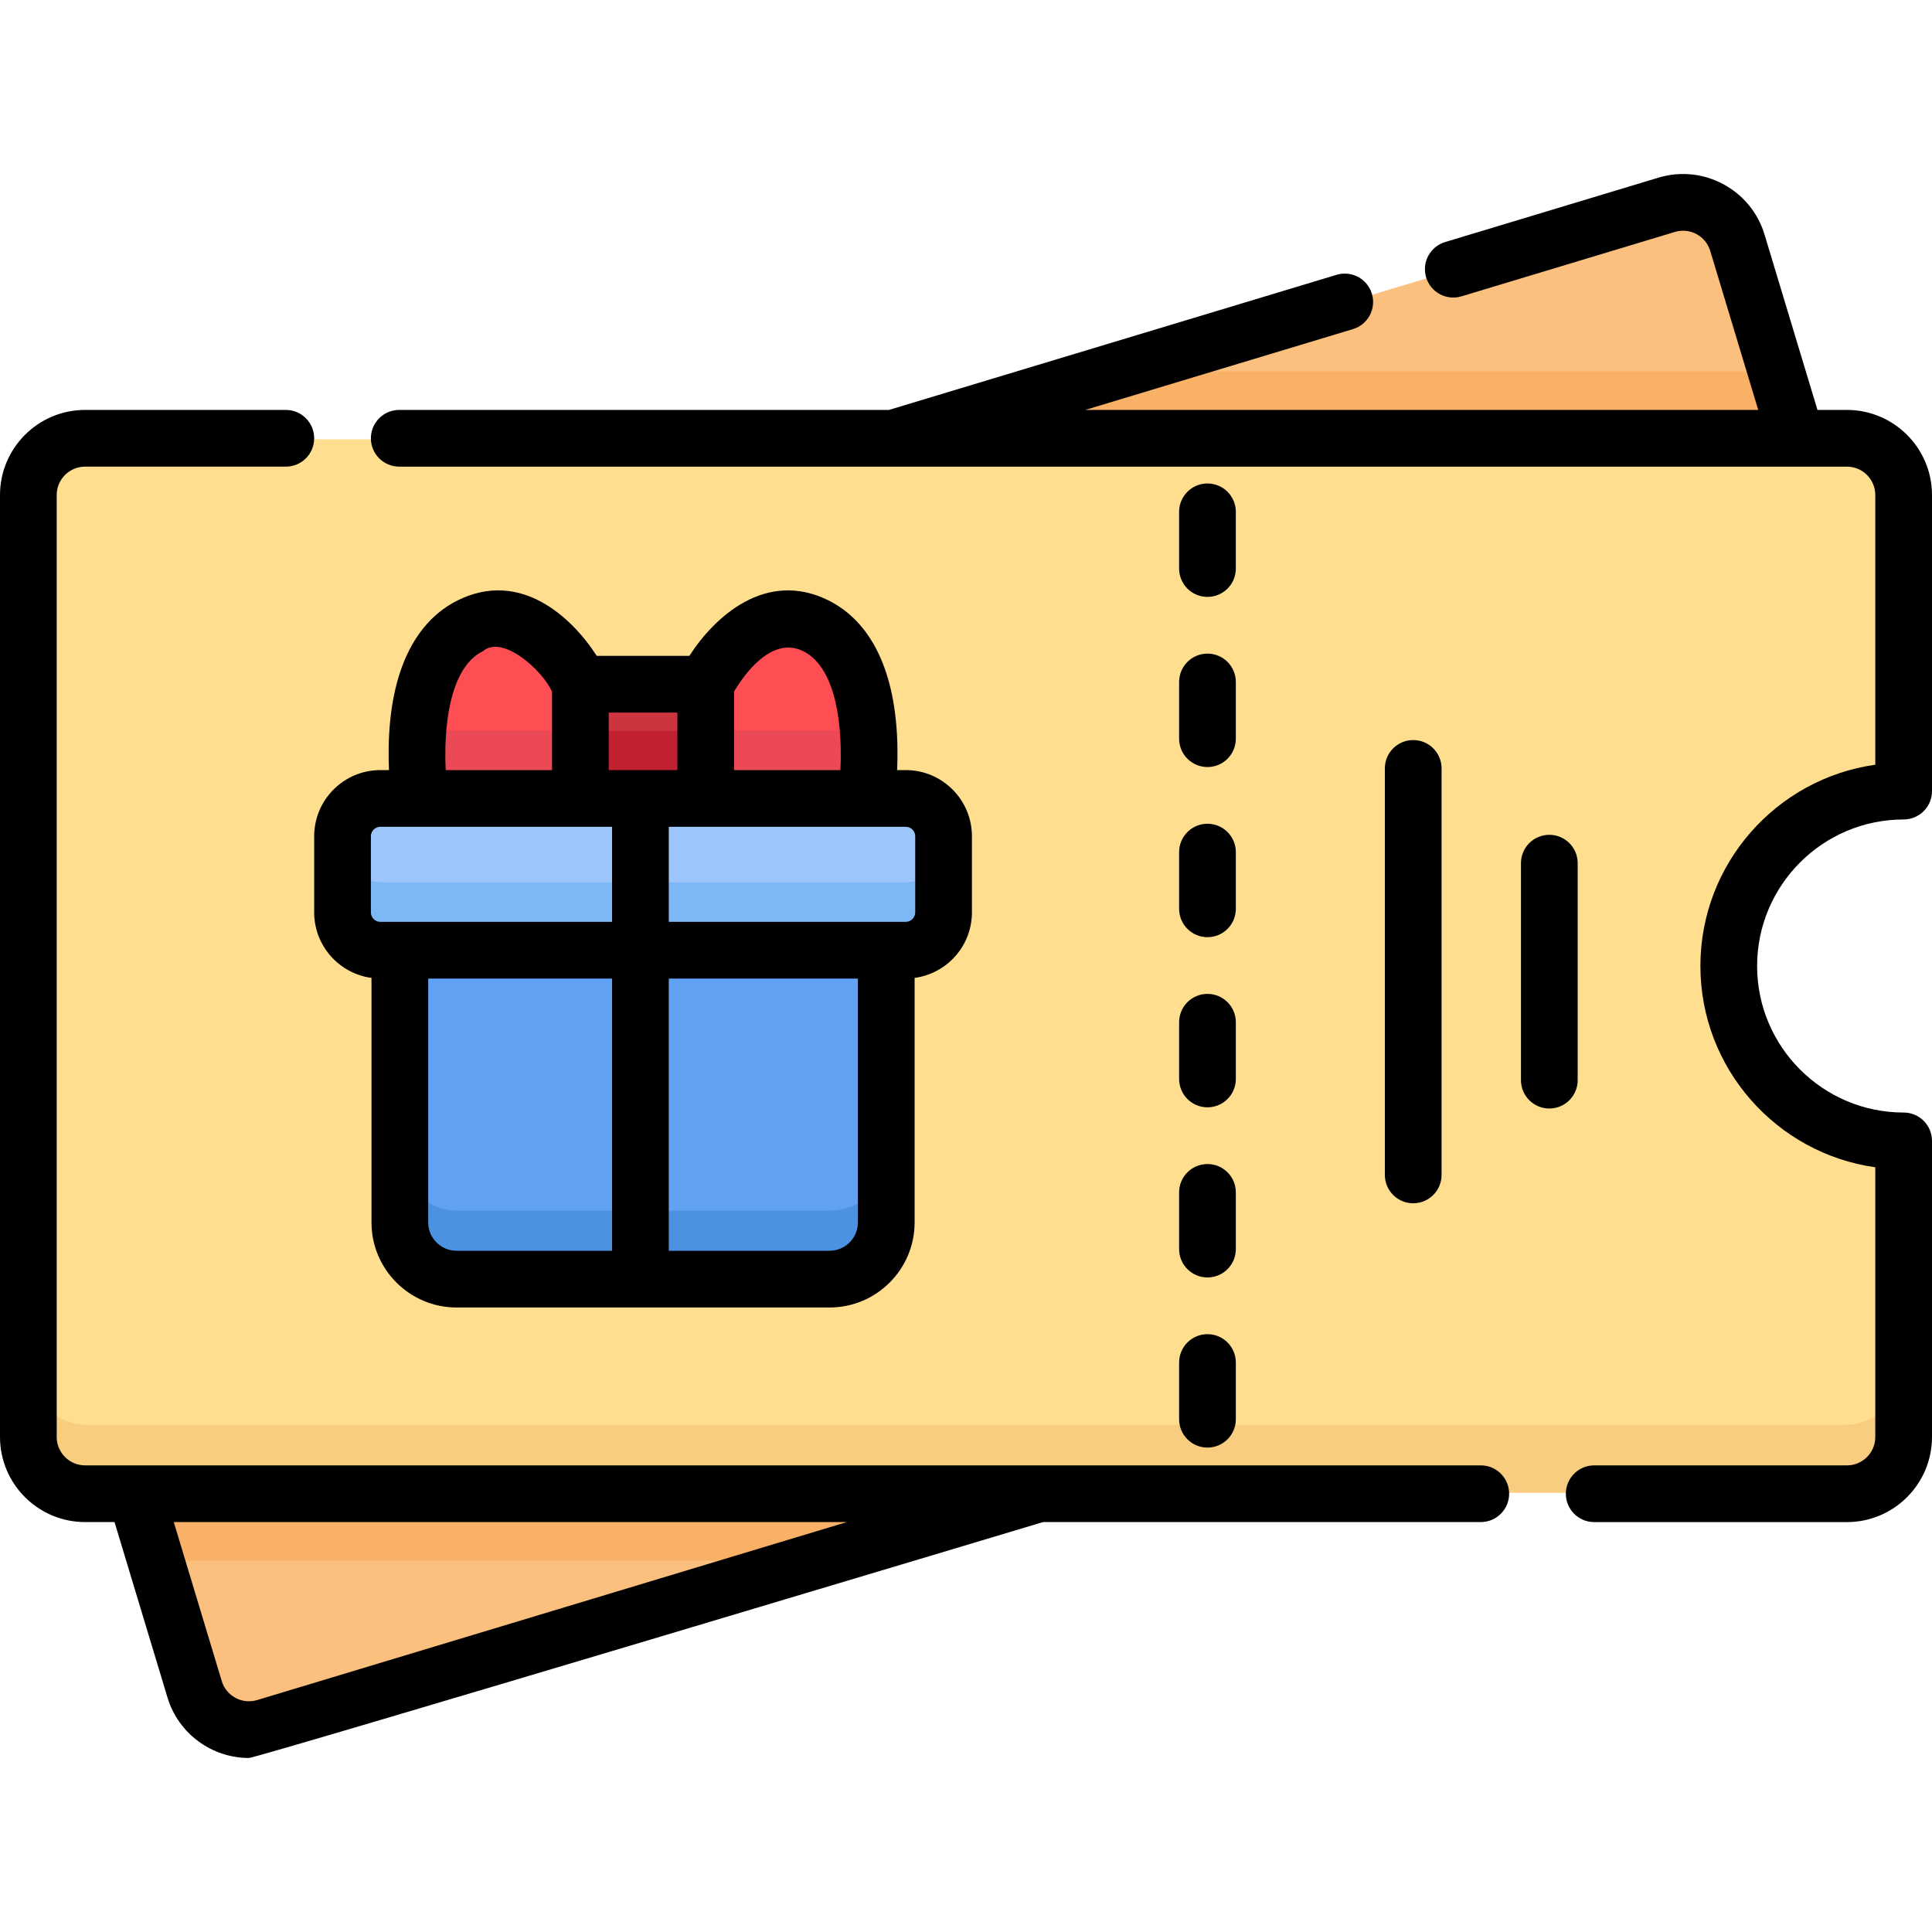 <svg xmlns="http://www.w3.org/2000/svg" width="512" viewBox="0 0 512 512" height="512" data-sanitized-enable-background="new 0 0 512 512" id="Capa_1"><g><g><path fill="#ffde8f" d="m457.744 255.996c0-25.546 20.71-46.256 46.256-46.256v-78.318c0-8.284-6.716-15-15-15h-466c-8.284 0-15 6.716-15 15v249.154c0 8.284 6.716 15 15 15h466c8.284 0 15-6.716 15-15v-78.325c-25.546.001-46.256-20.709-46.256-46.255z"></path><g><g><g><path fill="#f9cd7f" d="m489 377.577h-466c-8.284 0-15-6.716-15-15v18c0 8.284 6.716 15 15 15h466c8.284 0 15-6.716 15-15v-18c0 8.284-6.716 15-15 15z"></path></g></g></g><path fill="#fcc07e" d="m475.638 116.423-15.615-51.732c-2.394-7.931-10.764-12.42-18.694-10.026l-204.606 61.758z"></path><path fill="#f9b067" d="m296.357 98.423-59.634 18h238.915l-5.433-18z"></path><path fill="#fcc07e" d="m36.362 395.577 15.615 51.732c2.394 7.931 10.764 12.42 18.694 10.026l204.606-61.758z"></path><path fill="#f9b067" d="m215.643 413.577 59.634-18h-238.915l5.433 18z"></path><path fill="#9dc6fa" d="m240.069 251.824h-138.97c-5.523 0-10-4.477-10-10v-20.14c0-5.523 4.477-10 10-10h138.97c5.523 0 10 4.477 10 10v20.14c0 5.523-4.477 10-10 10z"></path><path fill="#7eb7f6" d="m240.069 233.824h-138.97c-5.523 0-10-4.477-10-10v18c0 5.523 4.477 10 10 10h138.97c5.523 0 10-4.477 10-10v-18c0 5.523-4.477 10-10 10z"></path><path fill="#61a2f5" d="m234.911 251.824h-128.655v71.997c0 8.284 6.716 15 15 15h98.654c8.284 0 15-6.716 15-15v-71.997z"></path><path fill="#4b93e2" d="m219.911 320.821h-98.654c-8.284 0-15-6.716-15-15v18c0 8.284 6.716 15 15 15h98.654c8.284 0 15-6.716 15-15v-18c0 8.284-6.716 15-15 15z"></path><path fill="#cc353e" d="m154.004 181.473h33.159v30.211h-33.159z"></path><path fill="#ff4d54" d="m154.004 181.473s-11.947-23.873-29.041-15.501c-19.046 9.328-13.395 45.712-13.395 45.712h42.436z"></path><path fill="#ff4d54" d="m187.163 181.473s11.947-23.873 29.04-15.501c19.046 9.328 13.395 45.712 13.395 45.712h-42.436z"></path><path fill="#ea4955" d="m111.014 193.685c-.73 9.692.554 18 .554 18h42.436v-18z"></path><path fill="#c12131" d="m154.004 193.685h33.159v18h-33.159z"></path><path fill="#ea4955" d="m187.163 211.685h42.436s1.284-8.308.555-18h-42.99z"></path></g><g><path d="m504.485 217.165c4.151 0 7.515-3.364 7.515-7.515v-78.47c0-12.431-10.113-22.544-22.544-22.544h-7.808l-14.033-46.49c-3.591-11.899-16.19-18.663-28.096-15.068l-56.555 17.07c-3.974 1.199-6.222 5.392-5.023 9.365s5.389 6.224 9.365 5.022l56.555-17.069c3.967-1.2 8.169 1.056 9.366 5.022l12.722 42.148h-178.363l70.962-21.419c3.974-1.199 6.222-5.392 5.023-9.365-1.2-3.974-5.393-6.227-9.365-5.023l-118.629 35.806h-129.772c-4.15 0-7.515 3.364-7.515 7.515s3.365 7.515 7.515 7.515h383.651c4.144 0 7.515 3.371 7.515 7.515v71.479c-26.154 3.668-46.346 26.19-46.346 53.339s20.193 49.67 46.346 53.339v71.486c0 4.144-3.371 7.515-7.515 7.515h-66.975c-4.151 0-7.515 3.364-7.515 7.515s3.364 7.515 7.515 7.515h66.975c12.431 0 22.544-10.114 22.544-22.544v-78.479c0-4.151-3.364-7.515-7.515-7.515-21.412 0-38.832-17.42-38.832-38.832.001-21.413 17.42-38.833 38.832-38.833z"></path><path d="m392.423 388.336h-369.879c-4.144 0-7.515-3.371-7.515-7.515v-249.641c0-4.144 3.371-7.515 7.515-7.515h53.202c4.15 0 7.515-3.364 7.515-7.515s-3.365-7.515-7.515-7.515h-53.202c-12.431.001-22.544 10.114-22.544 22.545v249.642c0 12.43 10.113 22.544 22.544 22.544h7.807l14.032 46.49c2.939 9.738 11.91 16.031 21.594 16.031 2.151 0 210.445-62.522 210.445-62.522h116c4.151 0 7.515-3.364 7.515-7.515s-3.364-7.514-7.514-7.514zm-324.286 62.2c-3.965 1.197-8.168-1.058-9.365-5.022l-12.722-42.148h178.364z"></path><path d="m312.478 195.759c0 4.151 3.364 7.515 7.515 7.515s7.515-3.364 7.515-7.515v-15.029c0-4.151-3.364-7.515-7.515-7.515s-7.515 3.364-7.515 7.515z"></path><path d="m312.478 285.935c0 4.151 3.364 7.515 7.515 7.515s7.515-3.364 7.515-7.515v-15.029c0-4.151-3.364-7.515-7.515-7.515s-7.515 3.364-7.515 7.515z"></path><path d="m312.478 376.111c0 4.151 3.364 7.515 7.515 7.515s7.515-3.364 7.515-7.515v-15.029c0-4.151-3.364-7.515-7.515-7.515s-7.515 3.364-7.515 7.515z"></path><path d="m312.478 331.023c0 4.151 3.364 7.515 7.515 7.515s7.515-3.364 7.515-7.515v-15.029c0-4.151-3.364-7.515-7.515-7.515s-7.515 3.364-7.515 7.515z"></path><path d="m319.992 158.186c4.151 0 7.515-3.364 7.515-7.515v-15.029c0-4.151-3.364-7.515-7.515-7.515s-7.515 3.364-7.515 7.515v15.029c.001 4.151 3.364 7.515 7.515 7.515z"></path><path d="m312.478 240.847c0 4.151 3.364 7.515 7.515 7.515s7.515-3.364 7.515-7.515v-15.029c0-4.151-3.364-7.515-7.515-7.515s-7.515 3.364-7.515 7.515z"></path><path d="m382.031 311.367v-107.73c0-4.151-3.364-7.515-7.515-7.515s-7.515 3.364-7.515 7.515v107.73c0 4.151 3.364 7.515 7.515 7.515s7.515-3.365 7.515-7.515z"></path><path d="m418.102 286.253v-57.503c0-4.151-3.364-7.515-7.515-7.515s-7.515 3.364-7.515 7.515v57.503c0 4.151 3.364 7.515 7.515 7.515s7.515-3.364 7.515-7.515z"></path><path d="m83.261 221.618v20.179c0 8.871 6.628 16.205 15.188 17.358v64.799c0 12.431 10.113 22.544 22.544 22.544h98.847c12.431 0 22.544-10.113 22.544-22.544v-64.799c8.56-1.153 15.187-8.488 15.187-17.358v-20.179c0-9.668-7.865-17.534-17.534-17.534h-2.291c.157-3.58.164-7.962-.273-12.587-1.93-20.46-10.877-28.938-18.043-32.448-16.525-8.093-30.087 4.428-36.743 14.765h-24.543c-6.655-10.339-20.217-22.863-36.743-14.765-7.166 3.51-16.113 11.988-18.043 32.448-.436 4.625-.43 9.007-.273 12.587h-2.291c-9.667 0-17.533 7.866-17.533 17.534zm15.029 0c0-1.382 1.124-2.505 2.505-2.505h61.407v25.189h-61.407c-1.381 0-2.505-1.123-2.505-2.505zm15.188 102.337v-64.623h48.724v72.138h-41.209c-4.144-.001-7.515-3.371-7.515-7.515zm113.877 0c0 4.144-3.371 7.515-7.515 7.515h-42.609v-72.138h50.124zm15.188-102.337v20.179c0 1.382-1.124 2.505-2.505 2.505h-62.807v-25.189h62.807c1.381 0 2.505 1.124 2.505 2.505zm-29.723-49.072c9.203 4.508 10.414 21.04 9.898 31.538h-28.176v-20.819c2.373-4.022 9.763-14.888 18.278-10.719zm-33.306 31.538h-18.194v-15.241h18.194zm-51.502-31.538c5.228-4.41 15.74 5.079 18.278 10.743v20.795h-28.176c-.515-10.503.697-27.031 9.898-31.538z"></path></g></g></svg>